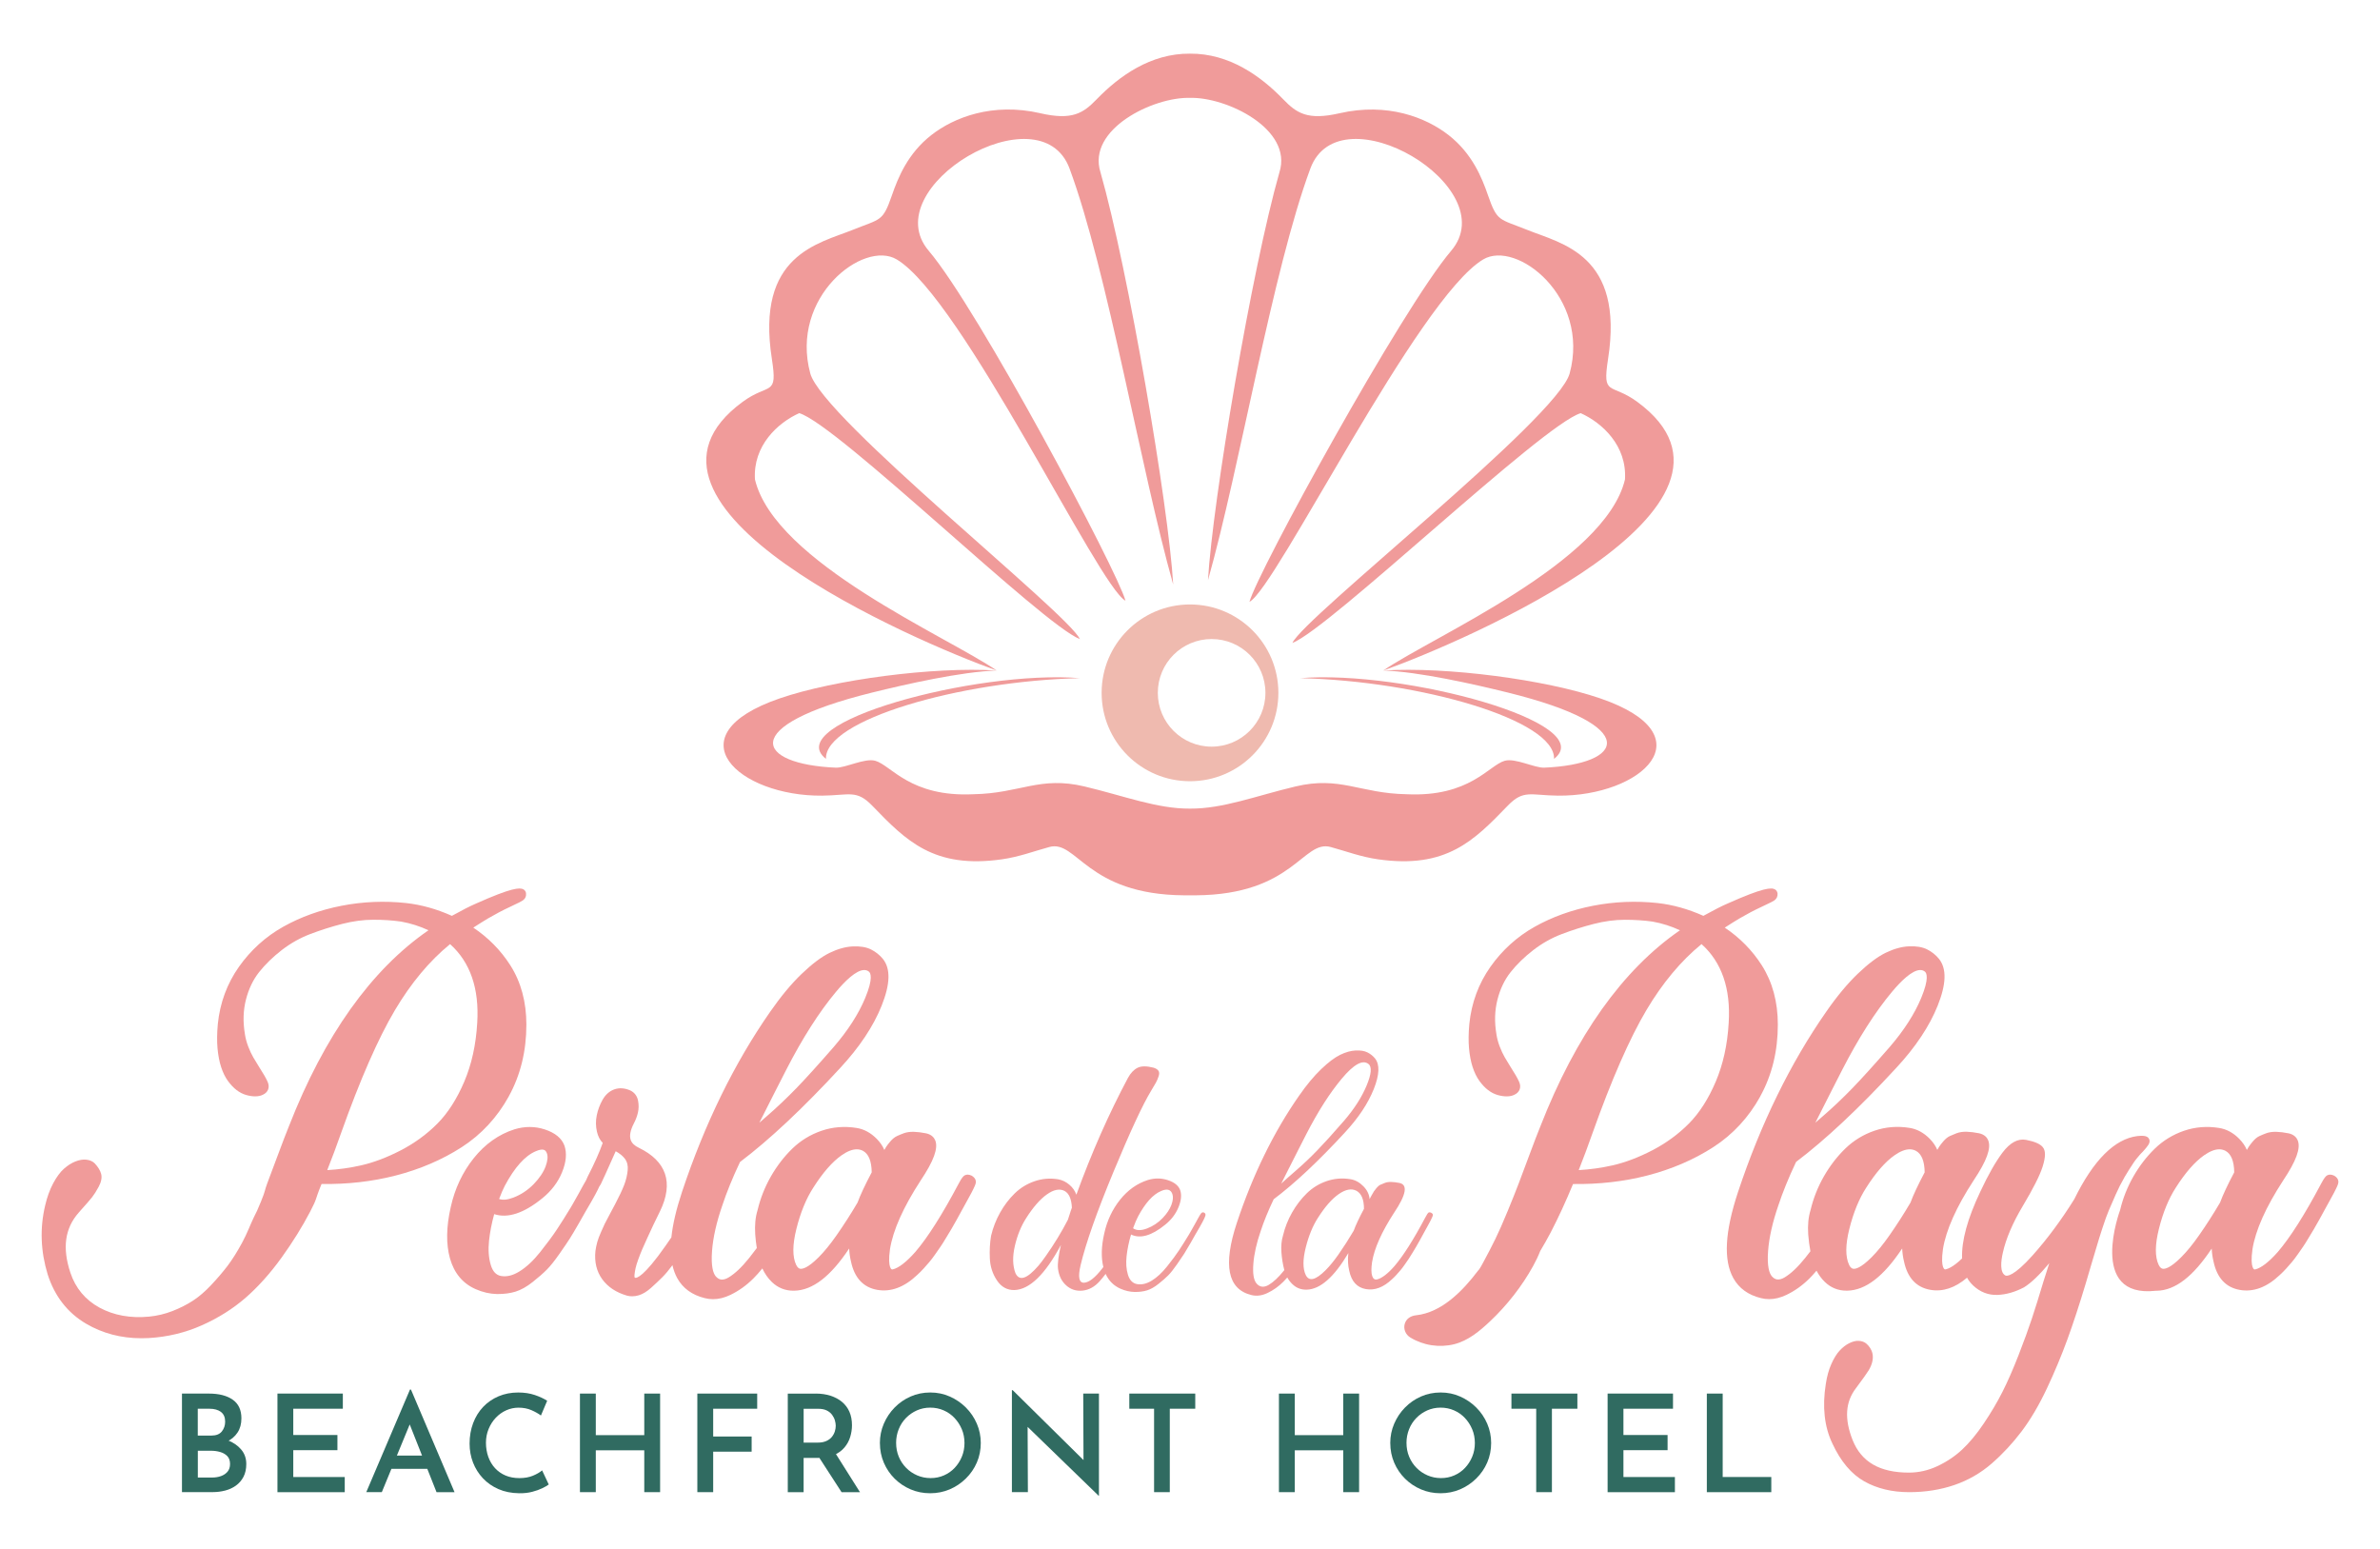 <svg xmlns="http://www.w3.org/2000/svg" id="Capa_1" data-name="Capa 1" viewBox="0 0 1200 781.13"><defs><style>      .cls-1, .cls-2 {        fill-rule: evenodd;      }      .cls-1, .cls-2, .cls-3, .cls-4 {        stroke-width: 0px;      }      .cls-1, .cls-4 {        fill: #f09b9a;      }      .cls-2 {        fill: #efbaaf;      }      .cls-3 {        fill: #306b61;      }    </style></defs><g><path class="cls-1" d="M600,451.39c.95,0,1.92.01,2.9,0,49.38-.32,54.03-28.17,68.02-24.35,7.99,2.18,15.13,4.95,23.88,6.2,34.38,4.9,48.31-9.34,65.39-27.02,7.98-8.26,11.54-5.23,25.25-5.08,41.99.43,76.07-30.27,21.39-49.04-27.57-9.47-77.48-16.05-109.38-14.04,17.9.58,45.81,6.9,62.98,11.15,68.47,16.95,58.11,36.13,18.19,37.82-4.83.2-14.61-4.95-19.92-3.47-8.03,2.24-17.6,18.42-49.54,16.87-23.58-.43-33.41-9.28-55.95-3.92-19.99,4.75-36.62,11.3-53.21,11.17-16.58.13-33.21-6.42-53.21-11.17-22.54-5.36-32.37,3.49-55.95,3.92-31.93,1.55-41.5-14.63-49.54-16.87-5.31-1.48-15.09,3.67-19.92,3.47-39.92-1.69-50.28-20.88,18.19-37.82,17.16-4.25,45.08-10.57,62.98-11.15-31.9-2.01-81.81,4.57-109.38,14.04-54.67,18.77-20.59,49.47,21.39,49.04,13.7-.14,17.27-3.17,25.24,5.08,17.09,17.69,31.01,31.92,65.39,27.02,8.75-1.25,15.89-4.02,23.88-6.2,13.99-3.82,18.64,24.03,68.02,24.35.98,0,1.95,0,2.9,0M524.59,57.09c-24.2-5.55-43.62,2.13-54.98,10.99-11.9,9.28-16.8,21.44-19.88,30.34-4.68,13.5-5.57,11.74-19.68,17.43-17.46,7.03-49.08,12.55-40.87,65.12,2.99,19.3-1.3,11.78-14.71,21.61-71.65,52.52,86.71,120.7,128.07,135.48-24.92-17.17-111.88-54.45-121.89-96.34-1.06-17.03,11.47-28.55,22.33-33.43,19.56,5.95,122.62,106.67,141.48,113.91-5.75-12.92-129.82-111.35-135.92-133.94-10.39-38.5,26.82-67.48,43.6-57.46,33,19.7,101.78,165.02,115.33,172.06-3.95-14.84-74.36-147.25-99.17-176.38-27.25-32.01,56.18-81.45,70.97-41.51,19.18,51.79,35.99,152.16,52.26,209.72-2.29-39.72-22.78-159.25-36.69-207.92-6.78-21.67,26.67-37.95,45.14-37.42,18.47-.53,51.92,15.75,45.14,37.42-13.91,48.67-33.75,166.02-36.05,205.74,16.27-57.56,32.44-155.76,51.62-207.55,14.79-39.94,98.22,9.51,70.97,41.51-24.81,29.13-97.73,162.12-101.68,176.96,13.54-7.04,84.84-152.94,117.84-172.63,16.78-10.02,54,18.96,43.61,57.46-6.1,22.6-134.04,122.97-139.8,135.89,18.86-7.23,125.8-109.9,145.36-115.85,10.86,4.88,23.39,16.4,22.33,33.43-10.02,41.89-96.97,79.17-121.89,96.34,41.36-14.78,199.72-82.95,128.07-135.48-13.41-9.83-17.7-2.31-14.71-21.61,8.21-52.57-23.4-58.09-40.87-65.12-14.11-5.68-15-3.93-19.68-17.43-3.08-8.9-7.98-21.06-19.88-30.34-11.36-8.86-30.77-16.53-54.98-10.99-16.04,3.68-21.57,0-28.33-6.99-11.3-11.68-27.18-23.22-47.08-23.06-19.89-.16-35.77,11.38-47.08,23.06-6.75,6.98-12.29,10.66-28.33,6.99Z"></path><path class="cls-2" d="M644.56,349.31c0-24.61-19.95-44.56-44.56-44.56s-44.56,19.95-44.56,44.56,19.95,44.56,44.56,44.56,44.56-19.95,44.56-44.56M610.9,376.44c-14.98,0-27.13-12.14-27.13-27.13s12.14-27.13,27.13-27.13,27.13,12.14,27.13,27.13-12.14,27.13-27.13,27.13Z"></path><path class="cls-1" d="M544.47,341.9c-60.8,1.45-128.72,21.12-128.02,40.69-23.36-18.09,75.58-44.89,128.02-40.69"></path><path class="cls-1" d="M655.53,341.9c60.8,1.45,128.72,21.12,128.02,40.69,23.36-18.09-75.58-44.89-128.02-40.69"></path></g><g><g><path class="cls-3" d="M105.34,702.6c5.05,0,9.05,1.02,11.98,3.07,2.94,2.05,4.4,5.19,4.4,9.42,0,2.83-.66,5.22-1.98,7.2s-3.13,3.51-5.43,4.57c-2.3,1.07-5,1.63-8.09,1.67l-1.16-4.16c3.64.04,6.88.62,9.73,1.74,2.84,1.12,5.12,2.69,6.83,4.71s2.56,4.45,2.56,7.27c0,2.55-.48,4.72-1.43,6.52-.96,1.8-2.23,3.26-3.82,4.4-1.59,1.14-3.4,1.97-5.43,2.49s-4.08.78-6.18.78h-15.57v-49.7h13.59ZM106.63,723.77c2.37,0,4.11-.69,5.22-2.08s1.67-3.04,1.67-4.95c0-2.18-.71-3.81-2.12-4.88-1.41-1.07-3.32-1.61-5.74-1.61h-5.94v13.52h6.9ZM106.91,744.93c1.68,0,3.21-.25,4.57-.75,1.37-.5,2.46-1.25,3.28-2.25.82-1,1.23-2.27,1.23-3.82,0-1.73-.48-3.07-1.43-4.03-.96-.96-2.16-1.64-3.62-2.05-1.46-.41-2.98-.61-4.57-.61h-6.62v13.52h7.17Z"></path><path class="cls-3" d="M139.88,702.6h32.98v7.64h-24.99v13.25h22.26v7.65h-22.26v13.52h25.95v7.65h-33.93v-49.7Z"></path><path class="cls-3" d="M184.67,752.31l22.05-51.75h.48l21.98,51.75h-9.08l-15.57-39.33,5.73-3.76-17.75,43.08h-7.85ZM198.6,733.87h16.93l2.73,6.69h-22.12l2.46-6.69Z"></path><path class="cls-3" d="M276.7,748.41c-.68.55-1.75,1.17-3.21,1.88s-3.17,1.32-5.15,1.84c-1.98.52-4.18.76-6.59.72-3.87-.05-7.34-.74-10.41-2.08-3.07-1.34-5.69-3.16-7.85-5.46-2.16-2.3-3.82-4.94-4.98-7.92-1.16-2.98-1.74-6.18-1.74-9.59,0-3.69.59-7.11,1.78-10.28,1.18-3.16,2.87-5.89,5.05-8.19,2.18-2.3,4.78-4.08,7.78-5.36,3-1.27,6.3-1.91,9.9-1.91,3.1,0,5.88.42,8.36,1.26,2.48.84,4.56,1.81,6.25,2.9l-3.14,7.44c-1.28-.96-2.87-1.85-4.78-2.69-1.91-.84-4.08-1.26-6.49-1.26-2.18,0-4.27.44-6.25,1.33s-3.73,2.14-5.26,3.76c-1.53,1.61-2.73,3.51-3.62,5.67-.89,2.16-1.33,4.47-1.33,6.93s.4,4.93,1.19,7.13c.8,2.21,1.93,4.11,3.41,5.7s3.24,2.82,5.29,3.69c2.05.86,4.37,1.3,6.96,1.3s4.86-.4,6.79-1.19c1.93-.8,3.49-1.69,4.68-2.7l3.34,7.1Z"></path><path class="cls-3" d="M332.83,702.6v49.7h-7.99v-21.1h-24.44v21.1h-7.99v-49.7h7.99v20.96h24.44v-20.96h7.99Z"></path><path class="cls-3" d="M351.6,702.6h30.18v7.64h-22.19v14h19.39v7.65h-19.39v20.41h-7.99v-49.7Z"></path><path class="cls-3" d="M411.27,702.6c2.73,0,5.22.36,7.48,1.09,2.25.73,4.19,1.76,5.8,3.11,1.61,1.34,2.86,2.99,3.72,4.95.86,1.96,1.3,4.23,1.3,6.83,0,1.96-.3,3.91-.89,5.87-.59,1.96-1.56,3.73-2.9,5.33-1.34,1.6-3.11,2.87-5.29,3.83s-4.87,1.43-8.06,1.43h-7.24v17.27h-7.99v-49.7h14.07ZM412.3,727.32c1.73,0,3.19-.27,4.37-.82,1.18-.54,2.12-1.25,2.8-2.11.68-.86,1.17-1.79,1.47-2.76.3-.98.44-1.9.44-2.77,0-.82-.14-1.72-.41-2.69-.27-.98-.74-1.92-1.4-2.83-.66-.91-1.56-1.65-2.7-2.22-1.14-.57-2.57-.85-4.3-.85h-7.37v17.07h7.1ZM420.9,732.17l12.7,20.14h-9.28l-12.9-19.94,9.49-.2Z"></path><path class="cls-3" d="M443.64,727.52c0-3.41.66-6.66,1.98-9.73,1.32-3.07,3.14-5.79,5.46-8.16s5.01-4.22,8.06-5.56c3.05-1.34,6.35-2.02,9.9-2.02s6.73.67,9.8,2.02c3.07,1.34,5.79,3.2,8.16,5.56,2.37,2.37,4.21,5.09,5.53,8.16,1.32,3.07,1.98,6.32,1.98,9.73s-.66,6.78-1.98,9.83c-1.32,3.05-3.18,5.75-5.56,8.09-2.39,2.34-5.11,4.17-8.16,5.46s-6.33,1.95-9.83,1.95-6.78-.65-9.83-1.95-5.73-3.1-8.06-5.4c-2.32-2.3-4.14-4.98-5.46-8.05-1.32-3.07-1.98-6.38-1.98-9.93ZM451.83,727.45c0,2.51.44,4.83,1.33,6.97.89,2.14,2.13,4.02,3.72,5.63,1.59,1.62,3.45,2.88,5.56,3.79s4.38,1.37,6.79,1.37,4.65-.46,6.73-1.37c2.07-.91,3.87-2.17,5.39-3.79,1.52-1.61,2.73-3.49,3.62-5.63.89-2.14,1.33-4.44,1.33-6.9s-.46-4.83-1.36-6.97c-.91-2.14-2.14-4.03-3.69-5.67-1.55-1.64-3.37-2.91-5.46-3.82-2.09-.91-4.35-1.37-6.76-1.37s-4.67.47-6.76,1.4c-2.09.94-3.93,2.21-5.5,3.83s-2.79,3.5-3.65,5.67-1.3,4.45-1.3,6.86Z"></path><path class="cls-3" d="M553.9,754.08l-38.17-37.01,2.39.96.14,34.27h-8.06v-51.41h.41l37.48,37-1.78-.54-.14-34.75h7.92v51.48h-.2Z"></path><path class="cls-3" d="M569.4,702.6h33.25v7.64h-12.84v42.06h-7.92v-42.06h-12.49v-7.64Z"></path><path class="cls-3" d="M685.26,702.6v49.7h-7.99v-21.1h-24.44v21.1h-7.99v-49.7h7.99v20.96h24.44v-20.96h7.99Z"></path><path class="cls-3" d="M700.97,727.52c0-3.41.66-6.66,1.98-9.73,1.32-3.07,3.14-5.79,5.46-8.16s5.01-4.22,8.06-5.56c3.05-1.34,6.35-2.02,9.9-2.02s6.73.67,9.8,2.02c3.07,1.34,5.79,3.2,8.16,5.56s4.21,5.09,5.53,8.16c1.32,3.07,1.98,6.32,1.98,9.73s-.66,6.78-1.98,9.83c-1.32,3.05-3.18,5.75-5.56,8.09-2.39,2.34-5.11,4.17-8.16,5.46s-6.33,1.95-9.83,1.95-6.78-.65-9.83-1.95-5.73-3.1-8.06-5.4c-2.32-2.3-4.14-4.98-5.46-8.05-1.32-3.07-1.98-6.38-1.98-9.93ZM709.16,727.45c0,2.51.44,4.83,1.33,6.97.89,2.14,2.13,4.02,3.72,5.63,1.59,1.62,3.45,2.88,5.56,3.79s4.38,1.37,6.79,1.37,4.65-.46,6.73-1.37c2.07-.91,3.87-2.17,5.39-3.79,1.52-1.61,2.73-3.49,3.62-5.63.89-2.14,1.33-4.44,1.33-6.9s-.46-4.83-1.36-6.97c-.91-2.14-2.14-4.03-3.69-5.67-1.55-1.64-3.37-2.91-5.46-3.82-2.09-.91-4.35-1.37-6.76-1.37s-4.67.47-6.76,1.4c-2.09.94-3.93,2.21-5.5,3.83s-2.79,3.5-3.65,5.67-1.3,4.45-1.3,6.86Z"></path><path class="cls-3" d="M762.07,702.6h33.25v7.64h-12.84v42.06h-7.92v-42.06h-12.49v-7.64Z"></path><path class="cls-3" d="M810.55,702.6h32.98v7.64h-24.99v13.25h22.26v7.65h-22.26v13.52h25.95v7.65h-33.93v-49.7Z"></path><path class="cls-3" d="M860.59,702.6h7.99v42.06h24.51v7.65h-32.5v-49.7Z"></path></g><g><path class="cls-4" d="M256.53,552.74c5.89-10.64,8.87-22.81,8.87-36.17,0-11.39-2.71-21.43-8.05-29.83-4.83-7.58-11.11-13.98-18.71-19.06,3.12-2.01,5.63-3.57,7.48-4.67,3.74-2.18,7.4-4.11,10.88-5.72,4.87-2.25,6.11-2.98,6.61-3.33,1.23-.85,1.8-2.14,1.61-3.68-.12-.82-.59-1.49-1.32-1.9-1.83-1.01-5.99-.83-23.97,7.2-2.87,1.23-6.93,3.3-12.09,6.16-7.7-3.44-15.45-5.61-23.06-6.45-10.92-1.18-21.88-.72-32.59,1.37-10.72,2.09-20.61,5.65-29.41,10.59-8.87,4.98-16.38,11.78-22.32,20.2-5.97,8.47-9.55,18.15-10.63,28.79-.43,4.64-.48,8.78-.16,12.31.33,3.56.94,6.74,1.82,9.43.9,2.76,2.05,5.11,3.42,6.99,1.37,1.88,2.82,3.42,4.32,4.57,1.55,1.19,3.19,2.04,4.87,2.52,3.39.97,6.38.9,8.34-.08,1.4-.62,2.33-1.55,2.77-2.76.42-1.18.32-2.47-.29-3.84-.45-1.01-1.03-2.11-1.76-3.36-.7-1.17-1.55-2.56-2.57-4.17-1-1.57-1.96-3.16-2.9-4.79-.9-1.54-1.76-3.4-2.58-5.54-.79-2.08-1.35-4.2-1.65-6.29,0-.01,0-.03,0-.04-1.01-5.97-.84-11.73.53-17.14,1.36-5.39,3.6-10.08,6.66-13.94,3.13-3.94,6.98-7.68,11.44-11.13,4.46-3.43,9.3-6.15,14.4-8.08,5.21-1.98,10.62-3.7,16.08-5.1,5.39-1.38,10.66-2.09,15.68-2.09s9.81.31,13.98.93c4.75.85,9.39,2.32,13.81,4.37-28.87,19.91-52.53,53.14-70.36,98.8-1.38,3.4-3.16,8.02-5.42,14.1-2.22,5.98-4.04,10.84-5.47,14.59-1.4,3.69-.86,3.59-3.19,9.25-2.3,5.59-1.79,4.22-3.57,7.89-1.78,3.66-3.42,8.25-5.99,12.97-2.55,4.67-5.01,8.58-7.31,11.6-2.34,3.06-5.1,6.3-8.22,9.63-3.07,3.27-6.17,5.93-9.2,7.91-3.05,1.98-6.52,3.74-10.32,5.23-3.75,1.47-7.71,2.42-11.75,2.82-9.44.91-17.88-.62-25.1-4.55-7.13-3.89-12.06-9.81-14.65-17.59-4.16-12.49-2.77-22.41,4.18-30.26.24-.24.6-.66,1.02-1.18,2.86-3.17,4.8-5.42,5.79-6.68,1.01-1.29,2.1-3.03,3.26-5.17,1.32-2.45,1.75-4.65,1.26-6.51-.45-1.71-1.52-3.49-3.24-5.33-1.03-1.02-2.45-1.65-4.21-1.85-1.65-.19-3.52.11-5.53.9-1.93.76-3.86,1.99-5.75,3.65-1.9,1.67-3.74,4.16-5.47,7.4-1.7,3.18-3.07,6.96-4.05,11.21-2.7,11.38-2.27,23.06,1.31,34.75,3.51,10.96,10.02,19.3,19.35,24.79,8.28,4.87,17.66,7.33,27.93,7.33,1.22,0,2.45-.03,3.69-.1,9.38-.54,18.37-2.7,26.73-6.42,8.32-3.7,15.76-8.39,22.11-13.93,6.32-5.52,12.39-12.29,18.05-20.14,5.62-7.8,10.5-15.64,14.5-23.31,3.82-7.33,2.04-4.99,5.71-13.87,12.98.19,25.6-1.23,37.45-4.29,12.24-3.16,23.42-7.96,33.21-14.27,9.88-6.37,17.88-14.99,23.76-25.63ZM202.12,579.94c-6.97,3.61-13.74,6.18-20.14,7.62-5.55,1.26-11.25,2.05-16.98,2.38,2.57-6.51,4.91-12.78,6.96-18.65,9.55-26.85,18.68-47.71,27.16-61.99,8.13-13.69,17.48-24.89,27.81-33.3,10.16,9.09,14.77,22.43,13.69,39.68-.62,10.96-2.82,20.94-6.53,29.65-3.7,8.7-8.25,15.8-13.52,21.12-5.3,5.35-11.5,9.88-18.45,13.49Z"></path><path class="cls-4" d="M490.16,592.87c-.05-.03-.11-.06-.16-.09-1.39-.69-2.61-.75-3.61-.2-.7.39-1.49,1.24-3.01,4.13-8.26,15.58-15.61,27.17-21.83,34.43-2.24,2.55-4.38,4.61-6.34,6.12-1.87,1.44-3.54,2.35-4.99,2.7-.45.11-.96.24-1.48-1.31-.41-1.23-.74-3.77,0-8.92,1.54-9.55,6.74-21.18,15.44-34.54,6.62-9.89,8.96-16.32,7.36-20.25-.53-1.29-1.76-2.95-4.67-3.56-2.19-.44-4.24-.69-6.08-.75-1.97-.05-3.72.19-5.19.75-1.29.48-2.43.96-3.39,1.41-1.13.53-2.23,1.43-3.29,2.67-.96,1.13-1.63,2-2.05,2.65-.25.39-.58.94-.99,1.66-.83-1.98-2.11-3.85-3.82-5.59-3.01-3.06-6.44-4.92-10.18-5.5-6.08-.99-12.03-.51-17.68,1.42-5.62,1.93-10.6,4.98-14.78,9.06-4.13,4.02-7.75,8.74-10.78,14.04-3.03,5.31-5.28,11.02-6.66,16.86-1.12,3.58-1.52,7.75-1.19,12.4.16,2.3.43,4.56.79,6.77-1.26,1.69-2.54,3.38-3.86,5.02-1.9,2.36-3.74,4.39-5.47,6.01-1.69,1.59-3.35,2.87-4.93,3.82-1.35.8-2.58,1.15-3.68,1.03-1.02-.11-1.95-.66-2.8-1.67-1.17-1.42-2.44-4.79-1.83-12.8.51-6.75,2.25-14.43,5.16-22.84,2.16-6.58,5.16-13.96,8.94-21.95,14.85-11.21,31.84-27.16,50.52-47.41,9.73-10.48,16.76-21.05,20.9-31.42,4.37-10.95,4.57-18.66.6-23.59-1.64-1.98-3.64-3.58-5.97-4.74-2.39-1.19-5.48-1.71-9.2-1.53-3.67.17-7.61,1.27-11.72,3.27-4.06,1.98-8.78,5.53-14.02,10.55-5.19,4.97-10.53,11.39-15.86,19.07-18.11,25.95-33.08,56.54-44.51,90.93-2.88,8.7-4.66,16.3-5.34,22.86-.91,1.33-1.85,2.68-2.81,4.07-11.26,16.13-14.73,16.43-15.38,16.33-.24-.03-.27-.09-.29-.13-.05-.09-.21-.47-.11-1.45.1-.98.27-2.06.52-3.21.24-1.13.7-2.63,1.36-4.46.67-1.86,1.35-3.58,2.02-5.14.68-1.58,1.58-3.58,2.69-6,1.11-2.43,2.08-4.54,2.93-6.33.84-1.79,1.95-4.05,3.32-6.81,3.52-7.21,4.35-13.61,2.48-19.03-1.83-5.3-6.25-9.67-13.15-13.01-2.19-1.04-3.53-2.34-4.09-3.98-.71-2.08-.18-4.85,1.55-8.21.91-1.71,1.61-3.53,2.06-5.41.48-1.99.51-4.06.1-6.16-.48-2.39-1.84-4.16-3.96-5.16-2.84-1.23-5.55-1.41-8.04-.51-2.46.88-4.46,2.68-5.94,5.32-1.35,2.42-2.32,5.01-2.88,7.72-.58,2.78-.55,5.57.09,8.3.55,2.36,1.53,4.24,2.92,5.63-1.68,4.77-4.24,10.51-7.62,17.07-.19.39-.5,1.03-.78,1.77-.45.75-.92,1.56-1.4,2.44-.53.96-1.3,2.37-2.31,4.22-1,1.84-2.02,3.64-3.12,5.53-.2.39-.54.98-1.05,1.78-2.41,3.98-4.72,7.64-6.87,10.89-2.12,3.2-4.97,7.06-8.48,11.46-3.41,4.27-6.91,7.52-10.42,9.68-3.35,2.06-6.42,2.79-9.36,2.24-2.41-.5-4.05-2.28-5.02-5.46-1.09-3.56-1.39-7.73-.89-12.39.46-4.23,1.32-8.7,2.59-13.31,6.83,2.24,14.97-.44,24.23-7.97,4.55-3.67,7.91-8.07,9.97-13.08,2.12-5.14,2.53-9.67,1.22-13.5-1.36-3.69-4.66-6.42-9.83-8.13-4.98-1.64-10.15-1.67-15.37-.08-7.92,2.53-14.83,7.43-20.52,14.54-5.65,7.07-9.56,15.37-11.61,24.68-2.28,9.98-2.4,18.68-.38,25.87,2.1,7.43,6.46,12.65,12.97,15.5,3.58,1.57,7.17,2.39,10.68,2.45.22,0,.43,0,.64,0,3.18,0,6.11-.4,8.71-1.19,2.8-.86,5.74-2.51,8.75-4.91,2.9-2.31,5.27-4.38,7.05-6.17,1.83-1.83,3.94-4.48,6.47-8.1,2.5-3.58,4.2-6.1,5.2-7.68,1.02-1.61,2.55-4.19,4.56-7.68,2.7-4.7,3.23-5.66,3.32-5.85,4.47-7.52,6.19-10.89,6.89-12.53.27-.37.53-.77.79-1.24.81-1.63,3.28-7.08,7.53-16.64,2.08,1.15,3.63,2.42,4.63,3.79,1.18,1.61,1.64,3.5,1.42,5.78-.25,2.52-.85,5.04-1.79,7.47-.98,2.53-2.53,5.81-4.61,9.77-.21.42-1.02,1.94-2.44,4.56-1.43,2.65-2.35,4.41-2.75,5.25-.37.8-.99,2.16-1.84,4.08-.88,1.97-1.52,3.68-1.91,5.08-.39,1.39-.7,2.88-.93,4.5-.58,5.5.57,10.29,3.41,14.23,2.82,3.91,7,6.69,12.48,8.29.85.23,1.73.34,2.62.34,1.09,0,2.21-.17,3.35-.51,2-.61,4.04-1.84,6.22-3.78,1.98-1.77,3.9-3.58,5.71-5.39,1.55-1.55,3.25-3.58,5.04-6.01.55,2.41,1.34,4.59,2.41,6.53,2.84,5.13,7.53,8.53,13.93,10.09,1.35.35,2.73.52,4.13.52,2.84,0,5.76-.72,8.74-2.15,4.23-2.03,8.13-4.82,11.59-8.28,1.49-1.48,3.01-3.2,4.54-5.07,1.19,2.58,2.76,4.89,4.78,6.84,3.02,2.91,6.68,4.39,10.85,4.39.16,0,.32,0,.48,0,9.22-.2,18.3-7.18,27.65-21.28.1,2.28.41,4.47.92,6.55,1.74,8.25,6.2,13.06,13.24,14.3,6.84,1.21,13.63-1.32,20.13-7.49,1.09-.99,2.21-2.1,3.3-3.3,1.07-1.18,2.04-2.28,2.9-3.3.87-1.04,1.89-2.39,3.03-4.01,1.12-1.59,2.02-2.89,2.71-3.91.72-1.05,1.67-2.58,2.84-4.54,1.15-1.94,1.99-3.33,2.52-4.18.56-.89,1.45-2.47,2.67-4.69,1.22-2.23,2.01-3.69,2.39-4.37.37-.69,1.24-2.27,2.61-4.75,1.39-2.52,2.2-4,2.4-4.4,1.64-3.14,2.01-4.21,2.14-4.78.16-.67.3-2.39-1.81-3.71ZM384.16,563.48l6.59-13.02c2.43-4.81,4.33-8.53,5.71-11.18,8.16-15.9,16.58-29.09,25.03-39.2,4.44-5.32,10.16-11.02,14.28-11.02.86,0,1.64.25,2.33.8.83.66,2.31,3.28-1.88,13.34-3.35,8.04-8.68,16.32-15.82,24.6-7.79,8.94-14.15,15.97-18.91,20.88-4.76,4.91-9.77,9.66-14.89,14.1-1.36,1.18-2.61,2.27-3.74,3.26.43-.84.86-1.7,1.3-2.57ZM254.5,597.88c4.96-9.32,10.22-15.19,15.66-17.47,1.86-.81,3.32-1.04,4.23-.64.58.25,1.03.8,1.36,1.7.59,1.6.37,3.81-.64,6.56-1.08,2.93-3.09,5.93-5.96,8.91-2.98,3.08-6.48,5.39-10.39,6.88-2.91,1.1-5.29,1.32-7.11.66,1.1-2.88,2.06-5.1,2.85-6.6ZM432.38,606.3c-3.41,5.79-6.99,11.37-10.64,16.57-3.1,4.44-6.13,8.16-9.01,11.03-5.46,5.46-8.15,5.95-9.27,5.76-.3-.05-1.2-.21-2.03-1.94-1.93-4.05-1.89-10.16.12-18.18,2.06-8.24,4.92-15.22,8.51-20.76,4.82-7.59,9.63-13.08,14.28-16.33,2.89-2.01,5.41-3,7.63-3,1.11,0,2.13.24,3.1.74,2.88,1.53,4.38,5.19,4.45,10.87-3.36,6.34-5.76,11.46-7.14,15.24Z"></path><path class="cls-4" d="M606.84,611.26c-.3-.07-.58-.04-.84.11-.26.15-.56.51-.9,1.07-.34.56-.69,1.18-1.07,1.86-.38.67-.92,1.67-1.63,2.98-.71,1.32-1.44,2.61-2.19,3.88-.15.3-.41.75-.79,1.35-1.73,2.85-3.36,5.44-4.89,7.77-1.54,2.33-3.57,5.06-6.08,8.21-2.51,3.15-5.08,5.53-7.71,7.15-2.63,1.61-5.14,2.2-7.54,1.75-2.18-.45-3.68-2.03-4.5-4.73-.83-2.7-1.05-5.8-.68-9.28s1.13-7.15,2.25-10.97c4.65,2.25,10.39.6,17.22-4.95,3.08-2.48,5.31-5.4,6.7-8.78s1.67-6.26.85-8.67c-.83-2.25-2.89-3.92-6.19-5.01-3.3-1.09-6.68-1.11-10.13-.06-5.4,1.73-10.05,5.03-13.96,9.9-3.9,4.88-6.57,10.54-7.99,16.99-1.5,6.56-1.64,12.2-.46,16.97-.18.23-.36.48-.54.7-3.6,4.66-6.64,7.05-9.12,7.2-2.63.15-3.23-2.81-1.8-8.89,2.63-11.03,8.14-26.67,16.54-46.93,8.4-20.26,14.74-33.91,19.02-40.97,1.13-1.87,1.91-3.21,2.36-4,.45-.79.9-1.82,1.35-3.1.45-1.27.45-2.25,0-2.93-.45-.67-1.28-1.2-2.48-1.58-3.53-.9-6.23-.88-8.1.06-1.88.94-3.49,2.64-4.84,5.12-9.68,18.16-18.34,37.78-26,58.86-.67-1.95-1.86-3.64-3.55-5.06-1.69-1.42-3.54-2.33-5.57-2.7-4.13-.68-8.1-.36-11.93.96-3.83,1.31-7.17,3.36-10.02,6.13-2.85,2.78-5.31,6-7.37,9.68-2.06,3.68-3.58,7.58-4.56,11.71-.6,3.53-.81,7.33-.62,11.42.19,4.09,1.39,7.78,3.6,11.09,2.21,3.3,5.16,4.92,8.83,4.84,7.65-.3,15.45-7.88,23.41-22.73-1.28,5.48-1.76,9.49-1.46,12.04.45,3.53,1.84,6.32,4.16,8.38,2.32,2.06,5.08,2.93,8.27,2.59,3.19-.34,6.06-1.93,8.61-4.78.94-1.05,1.94-2.3,2.97-3.64,1.57,3.46,4.06,5.96,7.49,7.47,2.4,1.05,4.77,1.59,7.09,1.63,2.32.04,4.41-.23,6.25-.79,1.84-.56,3.77-1.65,5.8-3.26,2.03-1.61,3.66-3.04,4.89-4.28,1.24-1.24,2.72-3.1,4.44-5.57,1.73-2.48,2.94-4.28,3.66-5.4.71-1.13,1.78-2.93,3.21-5.4,1.42-2.48,2.21-3.86,2.36-4.17,3.08-5.18,4.76-8.33,5.06-9.45.3-.9,0-1.5-.9-1.8ZM573.76,613.4c3.68-6.9,7.58-11.22,11.7-12.94,2.93-1.28,4.8-.79,5.63,1.46.52,1.43.37,3.26-.45,5.51-.83,2.25-2.33,4.5-4.5,6.75-2.25,2.33-4.86,4.05-7.82,5.18-2.97,1.13-5.31,1.09-7.03-.11.97-2.63,1.8-4.58,2.48-5.85ZM539.78,610.81c-.22.67-.47,1.43-.73,2.25-.26.83-.47,1.46-.62,1.91-3.23,6.23-6.9,12.27-11.03,18.12-1.35,1.95-2.63,3.64-3.83,5.06-5.78,6.68-9.64,7.92-11.59,3.71-1.43-3.83-1.52-8.4-.28-13.73,1.24-5.33,3.13-9.98,5.68-13.96,3.53-5.55,7.02-9.55,10.47-11.99,3.45-2.44,6.42-3.02,8.89-1.75,2.25,1.2,3.49,4.02,3.71,8.44-.23.6-.45,1.24-.68,1.91Z"></path><path class="cls-4" d="M710.17,634.84c.49-.71,1.14-1.76,1.97-3.15.83-1.39,1.42-2.38,1.8-2.98.37-.6.99-1.69,1.86-3.26.86-1.58,1.42-2.61,1.69-3.09.26-.49.88-1.61,1.86-3.38.97-1.76,1.54-2.79,1.69-3.1.82-1.58,1.29-2.61,1.41-3.1.11-.49-.13-.92-.73-1.29-.6-.3-1.07-.35-1.41-.17s-.88,1-1.63,2.42c-5.93,11.18-11.14,19.4-15.64,24.65-1.65,1.88-3.21,3.38-4.67,4.5-1.46,1.13-2.8,1.84-3.99,2.14-1.2.3-2.05-.28-2.53-1.74-.49-1.46-.51-3.77-.06-6.92,1.13-6.98,4.84-15.3,11.14-24.98,6.08-9.08,6.98-14.07,2.7-14.97-1.5-.3-2.87-.47-4.11-.51-1.24-.04-2.31.11-3.21.45-.9.34-1.67.66-2.31.96-.64.3-1.28.83-1.91,1.58-.64.75-1.09,1.33-1.35,1.74-.26.41-.66,1.09-1.18,2.03-.52.94-.86,1.56-1.01,1.86v.11c-.15-2.4-1.2-4.6-3.15-6.58-1.95-1.99-4.13-3.17-6.53-3.55-4.13-.67-8.1-.35-11.93.96-3.83,1.31-7.17,3.36-10.02,6.13-2.85,2.78-5.33,6-7.43,9.68-2.1,3.68-3.64,7.58-4.61,11.7-.75,2.4-1.01,5.18-.79,8.33.23,3.15.71,6.15,1.46,9,0,.01,0,.02.01.03-.05.06-.1.13-.14.19-1.39,1.73-2.72,3.19-4,4.39-1.28,1.2-2.51,2.16-3.71,2.87-1.2.71-2.33,1.01-3.38.9-1.05-.11-1.99-.66-2.81-1.63-1.43-1.73-1.95-5.05-1.57-9.96.38-4.91,1.61-10.41,3.71-16.49,1.57-4.8,3.75-10.13,6.53-15.98,10.58-7.95,22.55-19.17,35.9-33.65,6.83-7.35,11.68-14.65,14.57-21.89,2.89-7.24,3.1-12.4.62-15.47-1.05-1.28-2.33-2.29-3.83-3.04-1.5-.75-3.47-1.07-5.91-.96-2.44.11-5.05.84-7.82,2.19-2.78,1.35-5.98,3.77-9.62,7.26-3.64,3.49-7.33,7.93-11.09,13.34-12.83,18.38-23.3,39.77-31.4,64.15-7.05,21.31-4.62,33.42,7.31,36.35,2.63.68,5.38.32,8.27-1.07,2.89-1.39,5.51-3.26,7.88-5.63.65-.66,1.32-1.38,1.98-2.14.7,1.25,1.56,2.38,2.6,3.38,1.99,1.91,4.37,2.83,7.15,2.76,6.83-.15,13.84-6.3,21.05-18.46-.38,3.23-.23,6.23.45,9,1.13,5.33,3.92,8.38,8.38,9.17,4.46.79,8.87-.88,13.22-5.01.75-.67,1.5-1.42,2.25-2.25.75-.82,1.42-1.59,2.03-2.31.6-.71,1.29-1.63,2.08-2.76.79-1.13,1.42-2.04,1.91-2.76ZM649.88,589.04c1.39-2.74,2.94-5.81,4.67-9.23,1.73-3.41,3.07-6.06,4.05-7.93,5.85-11.4,11.82-20.75,17.89-28.02,6.08-7.28,10.58-9.75,13.5-7.43,1.8,1.43,1.48,5.06-.96,10.92-2.44,5.85-6.25,11.78-11.42,17.78-5.55,6.38-10.04,11.33-13.45,14.85-3.41,3.53-6.96,6.89-10.63,10.07-3.68,3.19-6.19,5.42-7.54,6.7,1.2-2.4,2.49-4.97,3.88-7.71ZM682.54,620.49c-2.48,4.2-5.03,8.18-7.65,11.93-2.25,3.23-4.43,5.89-6.53,7.99-5.03,5.03-8.37,5.82-10.02,2.36-1.5-3.15-1.5-7.73,0-13.73,1.5-6,3.56-11.03,6.19-15.08,3.53-5.55,7.02-9.53,10.47-11.93,3.45-2.4,6.42-2.96,8.89-1.69,2.55,1.35,3.83,4.39,3.83,9.12-2.48,4.65-4.2,8.33-5.18,11.03Z"></path><g><path class="cls-4" d="M887.52,552.74c5.89-10.64,8.87-22.81,8.87-36.17,0-11.4-2.71-21.43-8.05-29.83-4.82-7.57-11.11-13.98-18.71-19.06,3.1-2,5.61-3.56,7.48-4.67,3.74-2.18,7.41-4.11,10.89-5.72,4.87-2.25,6.11-2.98,6.61-3.32,1.16-.8,1.73-2,1.64-3.42-.06-.86-.54-1.69-1.28-2.13-1.79-1.05-5.83-.97-24.03,7.16-2.87,1.23-6.93,3.3-12.09,6.16-7.7-3.44-15.45-5.61-23.06-6.45-10.92-1.18-21.88-.72-32.59,1.37-10.72,2.09-20.61,5.65-29.41,10.59-8.87,4.98-16.38,11.78-22.32,20.2-5.97,8.47-9.55,18.15-10.63,28.79-.43,4.64-.48,8.78-.16,12.31.33,3.57.94,6.74,1.82,9.43.9,2.75,2.05,5.1,3.42,7,1.37,1.88,2.82,3.42,4.32,4.57,1.55,1.19,3.19,2.04,4.87,2.52,3.38.97,6.37.9,8.34-.08,1.4-.62,2.33-1.55,2.77-2.76.42-1.18.32-2.47-.29-3.84-.45-1.01-1.04-2.14-1.76-3.36-.7-1.18-1.55-2.57-2.57-4.17-.99-1.57-1.96-3.16-2.9-4.79-.9-1.55-1.77-3.41-2.58-5.54-.79-2.08-1.35-4.19-1.65-6.29,0-.01,0-.03,0-.04-1.01-5.96-.83-11.73.53-17.13,1.36-5.4,3.6-10.09,6.66-13.94,3.12-3.94,6.97-7.68,11.44-11.13,4.45-3.43,9.3-6.15,14.4-8.08,5.21-1.98,10.62-3.7,16.08-5.1,5.39-1.38,10.66-2.09,15.68-2.09s9.81.31,13.98.92c4.75.85,9.39,2.32,13.8,4.37-28.87,19.91-52.53,53.14-70.36,98.8-1.37,3.35-3.14,7.96-5.42,14.1-2.22,5.98-4.04,10.84-5.47,14.59-1.41,3.72-3.25,8.33-5.62,14.08-2.31,5.62-4.38,10.31-6.15,13.95-1.78,3.67-3.99,7.92-6.55,12.63-.23.43-.46.83-.69,1.24l-.95,1.54c-.24.25-.48.52-.69.8-7.59,10.05-18.23,20.99-31.11,22.37-2.66.28-5.02,1.66-5.78,4.4-.71,2.6.49,5.37,2.75,6.76,6.57,4.06,14.66,5.3,22.16,3.45,7.1-1.76,12.94-6.67,18.15-11.58,8.5-8.02,16.13-17.72,21.75-27.97,1.32-2.4,2.53-4.89,3.52-7.45,1.89-3.14,3.65-6.26,5.27-9.35,3.81-7.32,7.6-15.53,11.28-24.43,12.98.19,25.6-1.23,37.45-4.29,12.24-3.16,23.42-7.96,33.21-14.27,9.88-6.37,17.88-14.99,23.76-25.63ZM871.61,515.68c-.62,10.96-2.82,20.94-6.53,29.65-3.7,8.7-8.25,15.8-13.52,21.12-5.3,5.35-11.51,9.89-18.45,13.49-6.97,3.62-13.74,6.18-20.14,7.62-5.55,1.26-11.25,2.05-16.98,2.38,2.57-6.5,4.9-12.77,6.96-18.65,9.54-26.85,18.68-47.71,27.16-62,8.12-13.69,17.48-24.89,27.81-33.3,10.16,9.09,14.77,22.43,13.69,39.68Z"></path><path class="cls-4" d="M1071.03,593.74c1.49-2.53,3.1-5.09,4.79-7.62.2-.3.43-.63.69-.99.23-.33.49-.65.76-.97.34-.39.61-.73.84-1,.2-.25.46-.56.76-.91.28-.33.52-.59.71-.78l.85-.85c1.24-1.35,2.12-2.43,2.71-3.31.59-.89.81-1.75.63-2.54-.15-.66-.57-1.23-1.19-1.61-.91-.54-2.37-.66-4.89-.39-.01,0-.02,0-.04,0-11.46,1.45-22.16,12.16-31.8,31.84-6.57,10.53-13.62,20.04-20.96,28.26-9.62,10.78-13,10.52-13.7,10.23-2.92-1.46-2.36-7.04-1.37-11.46,1.59-7.14,4.97-15.06,10.03-23.53,5.3-8.88,8.58-15.36,10.01-19.81,1.61-5.03,1.63-8.22.05-10.03-1.41-1.61-4.07-2.75-8.38-3.59-4.08-.77-8.08,1.41-11.89,6.46-3.45,4.58-7.2,11.18-11.13,19.59-6.49,13.61-9.58,24.96-9.22,33.73-1.1,1.06-2.15,1.99-3.17,2.77-1.87,1.44-3.54,2.35-4.99,2.71-.45.11-.96.24-1.48-1.31-.41-1.23-.74-3.78,0-8.93,1.54-9.55,6.74-21.18,15.44-34.54,6.62-9.89,8.96-16.32,7.36-20.25-.52-1.29-1.76-2.95-4.67-3.56-2.19-.44-4.24-.69-6.08-.75-1.97-.06-3.72.19-5.19.75-1.3.49-2.43.96-3.39,1.41-1.13.53-2.23,1.43-3.29,2.67-.96,1.13-1.63,2-2.05,2.65-.25.39-.58.94-.99,1.66-.83-1.98-2.1-3.85-3.81-5.59-3.01-3.07-6.44-4.92-10.18-5.5-6.08-.99-12.03-.51-17.68,1.42-5.62,1.93-10.6,4.98-14.78,9.06-4.12,4.01-7.75,8.74-10.78,14.04-3.03,5.31-5.28,11.02-6.66,16.86-1.12,3.59-1.52,7.76-1.19,12.39.21,2.89.59,5.7,1.1,8.43-.86,1.13-1.73,2.25-2.62,3.36-1.9,2.36-3.74,4.39-5.47,6.01-1.69,1.59-3.35,2.87-4.93,3.82-1.35.8-2.58,1.14-3.68,1.03-1.02-.11-1.94-.66-2.8-1.67-1.17-1.42-2.44-4.79-1.83-12.8.52-6.76,2.25-14.43,5.16-22.84,2.16-6.57,5.16-13.96,8.94-21.95,14.85-11.21,31.85-27.16,50.52-47.41,9.73-10.48,16.76-21.05,20.9-31.42,4.37-10.95,4.57-18.66.6-23.59-1.63-1.98-3.64-3.58-5.97-4.74-2.38-1.19-5.47-1.71-9.2-1.53-3.67.17-7.61,1.27-11.72,3.27-4.06,1.98-8.78,5.53-14.02,10.55-5.19,4.97-10.53,11.39-15.86,19.08-18.1,25.94-33.08,56.53-44.51,90.93-6.65,20.1-7.43,34.3-2.38,43.43,2.84,5.13,7.53,8.53,13.93,10.09,1.35.35,2.73.52,4.13.52,2.84,0,5.76-.72,8.74-2.15,4.23-2.03,8.13-4.82,11.59-8.28,1.17-1.17,2.36-2.5,3.56-3.91,1.12,2.11,2.5,4.03,4.21,5.68,3.02,2.91,6.68,4.39,10.85,4.39.16,0,.32,0,.48,0,9.22-.2,18.3-7.18,27.65-21.28.1,2.28.41,4.47.92,6.55,1.74,8.25,6.19,13.06,13.24,14.3,6.29,1.12,12.54-.98,18.55-6.11.84,1.49,1.88,2.82,3.14,4,3.52,3.28,7.63,4.85,12.22,4.68,4.37-.17,8.84-1.44,13.4-3.84,3.55-2.21,7.74-6.21,12.71-12.16-.92,2.81-1.91,5.89-2.94,9.21-2.13,7.13-4.07,13.36-5.78,18.53-1.71,5.19-4,11.47-6.79,18.64-2.77,7.11-5.5,13.33-8.11,18.5-2.59,5.14-5.76,10.49-9.41,15.92-3.61,5.37-7.29,9.8-10.93,13.19-3.6,3.35-7.8,6.16-12.48,8.35-4.61,2.16-9.44,3.25-14.34,3.25-14.69,0-23.96-5.35-28.37-16.35-4.24-10.7-3.7-19.27,1.68-26.24,3.45-4.63,5.56-7.58,6.46-9.06,3.87-6.66,1.52-10.91-1.17-13.33-1.04-.89-2.36-1.38-3.92-1.45-1.48-.08-3.06.33-4.83,1.21-1.66.83-3.27,2.08-4.79,3.71-1.5,1.62-2.92,3.92-4.21,6.84-1.28,2.89-2.2,6.24-2.75,9.95-1.85,11.52-.73,21.65,3.32,30.07,4.16,8.98,9.56,15.39,16.05,19.05,6.43,3.63,14.06,5.46,22.69,5.46,8.09,0,15.73-1.21,22.71-3.59,7.01-2.39,13.37-6.06,18.92-10.9,5.47-4.77,10.52-10.2,15.01-16.14,4.49-5.94,8.77-13.2,12.73-21.58,3.93-8.35,7.42-16.71,10.38-24.83,2.97-8.16,6.08-17.65,9.26-28.25.4-1.52,1.28-4.5,2.76-9.38,1.43-4.72,2.41-8.01,2.95-9.87.51-1.81,1.39-4.62,2.68-8.59,1.25-3.84,2.35-6.89,3.28-9.06.95-2.22,2.11-4.88,3.49-8,1.34-3.04,2.78-5.87,4.27-8.39ZM916.6,563.48l6.59-13.02c2.43-4.81,4.33-8.53,5.71-11.18,8.16-15.9,16.58-29.09,25.02-39.2,4.44-5.32,10.16-11.02,14.28-11.02.86,0,1.64.25,2.33.8.83.66,2.31,3.28-1.88,13.34-3.35,8.04-8.68,16.32-15.81,24.6-7.79,8.95-14.15,15.97-18.91,20.88-4.75,4.91-9.76,9.66-14.89,14.1-1.36,1.18-2.61,2.27-3.74,3.26.43-.85.86-1.7,1.3-2.57ZM963.28,606.3c-3.41,5.79-6.99,11.37-10.64,16.57-3.1,4.45-6.13,8.16-9.01,11.03-5.46,5.46-8.14,5.96-9.27,5.76-.29-.05-1.2-.21-2.03-1.94-1.93-4.04-1.89-10.16.12-18.18,2.06-8.24,4.92-15.22,8.51-20.76,4.82-7.59,9.63-13.08,14.28-16.33,2.89-2.01,5.41-3,7.63-3,1.11,0,2.13.25,3.1.74,2.88,1.53,4.38,5.19,4.45,10.87-3.36,6.34-5.76,11.47-7.14,15.24Z"></path><path class="cls-4" d="M1177.13,592.87c-.05-.03-.1-.06-.16-.09-1.39-.69-2.61-.75-3.61-.2-.7.39-1.48,1.24-3.01,4.13-8.26,15.58-15.61,27.17-21.83,34.43-2.25,2.55-4.38,4.61-6.34,6.12-1.87,1.44-3.55,2.35-4.99,2.71-.45.11-.96.24-1.48-1.31-.41-1.23-.74-3.78,0-8.93,1.54-9.55,6.74-21.18,15.44-34.54,6.62-9.89,8.96-16.32,7.36-20.25-.52-1.29-1.76-2.95-4.67-3.56-2.19-.44-4.23-.69-6.08-.75-1.97-.05-3.72.19-5.19.75-1.3.49-2.44.96-3.39,1.41-1.13.53-2.24,1.43-3.28,2.67-.96,1.13-1.63,2-2.05,2.66-.25.39-.58.94-.99,1.65-.83-1.98-2.11-3.85-3.82-5.59-3.01-3.07-6.44-4.92-10.18-5.5-6.08-.99-12.03-.51-17.68,1.42-5.62,1.93-10.59,4.98-14.78,9.06-4.12,4.01-7.75,8.73-10.78,14.04-3.03,5.31-5.28,11.03-6.66,16.86,0,0-16.66,44.64,18.06,40.7.16,0,.32,0,.48,0,9.22-.2,18.3-7.18,27.64-21.28.1,2.28.41,4.47.92,6.55,1.74,8.25,6.2,13.06,13.24,14.3,6.85,1.21,13.63-1.32,20.13-7.49,1.09-.98,2.2-2.09,3.3-3.3,1.07-1.18,2.04-2.28,2.9-3.31.87-1.04,1.89-2.39,3.03-4.01,1.12-1.59,2.01-2.89,2.71-3.91.72-1.05,1.67-2.58,2.83-4.54,1.15-1.94,1.99-3.33,2.52-4.18.55-.88,1.42-2.41,2.67-4.69,1.22-2.23,2.01-3.68,2.39-4.37.37-.69,1.24-2.27,2.61-4.75,1.39-2.52,2.2-4,2.4-4.4,1.64-3.14,2.01-4.21,2.14-4.78.16-.68.3-2.39-1.81-3.72ZM1119.36,606.3c-3.41,5.79-6.99,11.37-10.64,16.57-3.1,4.45-6.13,8.16-9.01,11.03-5.46,5.46-8.15,5.96-9.27,5.76-.3-.05-1.2-.21-2.03-1.94-1.93-4.04-1.89-10.16.12-18.18,2.06-8.24,4.92-15.22,8.51-20.76,4.82-7.59,9.63-13.08,14.28-16.33,2.89-2.01,5.41-3,7.63-3,1.11,0,2.13.25,3.1.74,2.88,1.53,4.38,5.19,4.45,10.87-3.36,6.34-5.76,11.47-7.14,15.24Z"></path></g></g></g></svg>